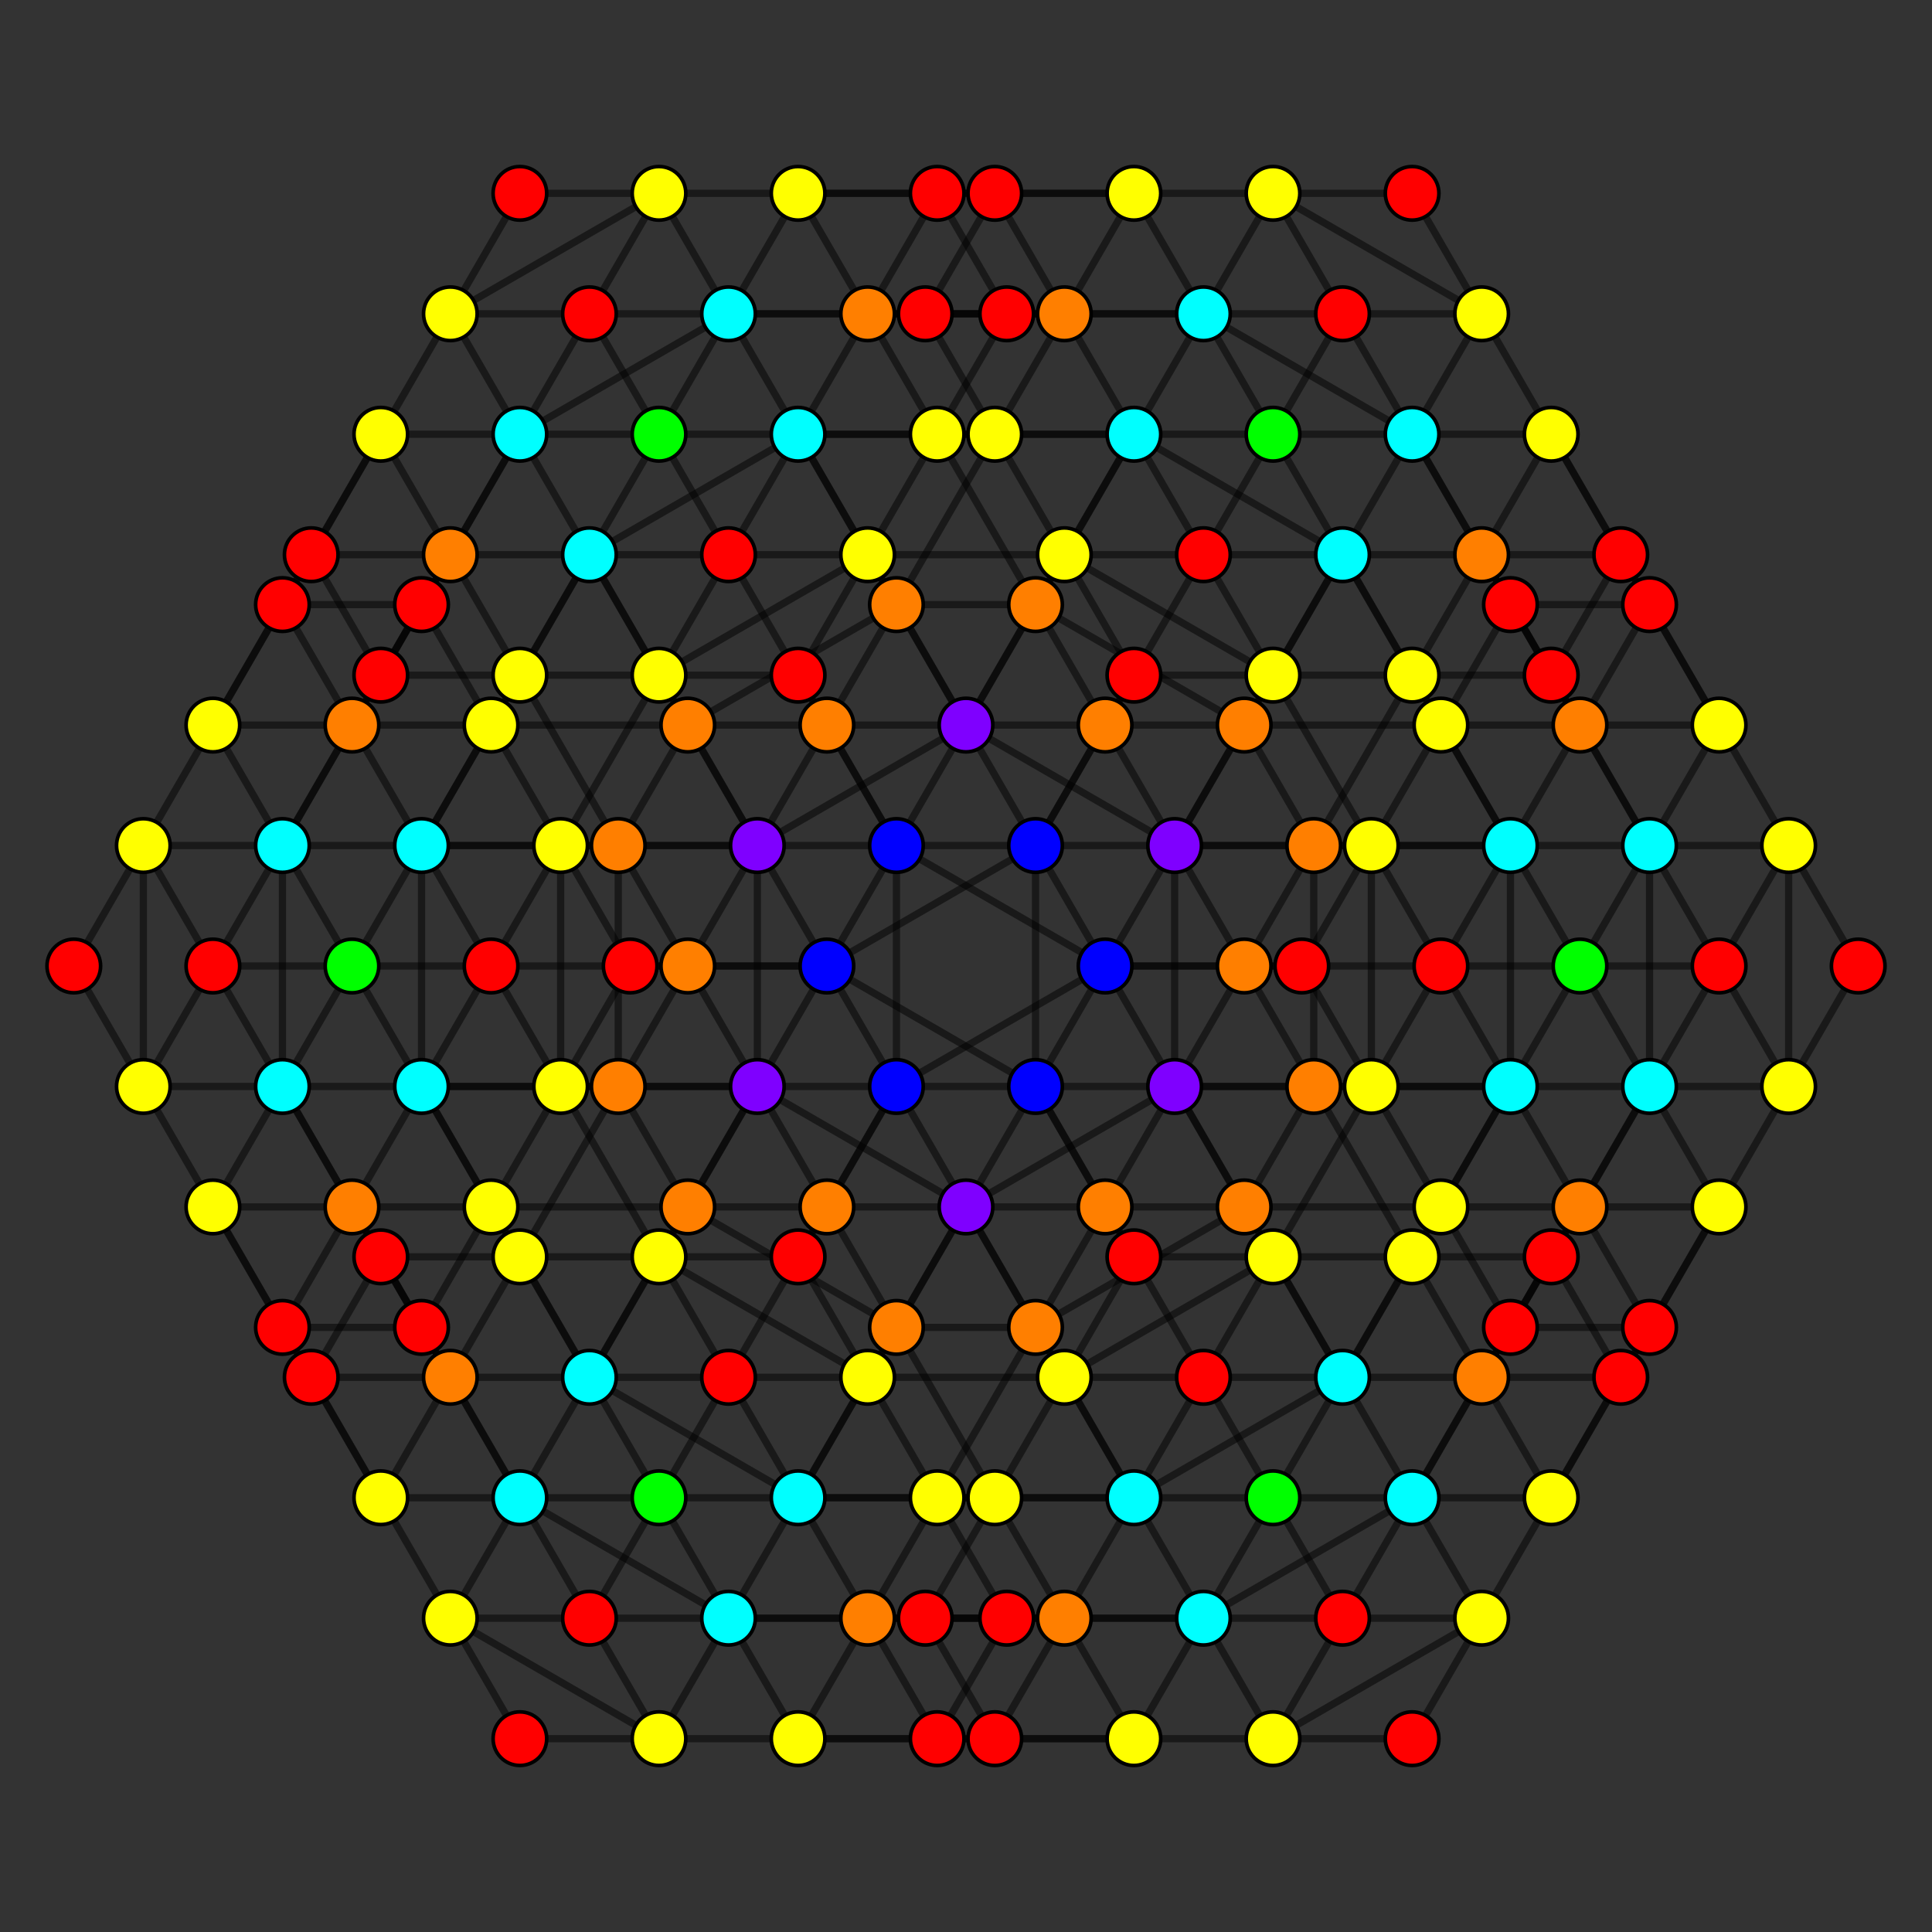 <?xml version="1.0" encoding="UTF-8" standalone="no"?>
<svg
xmlns="http://www.w3.org/2000/svg"
version="1.0"
width="1600" height="1600"
id="6-cube_t0135_B3.svg">
<rect width="100%" height="100%" fill="#333333" stroke="none"/>
<g style="stroke:#000000;stroke-width:6.0;stroke-opacity:0.50;">
<line x1="1481.292" y1="700.238" x2="1481.292" y2="700.238"/>
<line x1="1481.292" y1="700.238" x2="1423.694" y2="600.475"/>
<line x1="1481.292" y1="700.238" x2="1366.096" y2="700.238"/>
<line x1="1481.292" y1="700.238" x2="1538.890" y2="800.000"/>
<line x1="1481.292" y1="700.238" x2="1481.292" y2="899.762"/>
<line x1="1054.249" y1="1439.898" x2="1054.249" y2="1439.898"/>
<line x1="1054.249" y1="1439.898" x2="996.651" y2="1340.135"/>
<line x1="1054.249" y1="1439.898" x2="939.054" y2="1439.898"/>
<line x1="1054.249" y1="1439.898" x2="1227.043" y2="1340.135"/>
<line x1="1054.249" y1="1439.898" x2="1169.445" y2="1439.898"/>
<line x1="857.598" y1="700.238" x2="857.598" y2="700.238"/>
<line x1="857.598" y1="700.238" x2="800.000" y2="600.475"/>
<line x1="857.598" y1="700.238" x2="972.794" y2="700.238"/>
<line x1="857.598" y1="700.238" x2="684.804" y2="800.000"/>
<line x1="857.598" y1="700.238" x2="857.598" y2="899.762"/>
<line x1="430.555" y1="1439.898" x2="430.555" y2="1439.898"/>
<line x1="430.555" y1="1439.898" x2="372.957" y2="1340.135"/>
<line x1="430.555" y1="1439.898" x2="545.751" y2="1439.898"/>
<line x1="1169.445" y1="160.102" x2="1169.445" y2="160.102"/>
<line x1="1169.445" y1="160.102" x2="1227.043" y2="259.865"/>
<line x1="1169.445" y1="160.102" x2="1054.249" y2="160.102"/>
<line x1="742.402" y1="899.762" x2="742.402" y2="899.762"/>
<line x1="742.402" y1="899.762" x2="800.000" y2="999.525"/>
<line x1="742.402" y1="899.762" x2="627.206" y2="899.762"/>
<line x1="742.402" y1="899.762" x2="915.196" y2="800.000"/>
<line x1="742.402" y1="899.762" x2="742.402" y2="700.238"/>
<line x1="545.751" y1="160.102" x2="545.751" y2="160.102"/>
<line x1="545.751" y1="160.102" x2="603.349" y2="259.865"/>
<line x1="545.751" y1="160.102" x2="660.946" y2="160.102"/>
<line x1="545.751" y1="160.102" x2="372.957" y2="259.865"/>
<line x1="545.751" y1="160.102" x2="430.555" y2="160.102"/>
<line x1="118.708" y1="899.762" x2="118.708" y2="899.762"/>
<line x1="118.708" y1="899.762" x2="176.306" y2="999.525"/>
<line x1="118.708" y1="899.762" x2="233.904" y2="899.762"/>
<line x1="118.708" y1="899.762" x2="61.110" y2="800.000"/>
<line x1="118.708" y1="899.762" x2="118.708" y2="700.238"/>
<line x1="1423.694" y1="600.475" x2="1423.694" y2="600.475"/>
<line x1="1423.694" y1="600.475" x2="1366.096" y2="500.713"/>
<line x1="1423.694" y1="600.475" x2="1366.096" y2="700.238"/>
<line x1="1423.694" y1="600.475" x2="1308.499" y2="600.475"/>
<line x1="996.651" y1="1340.135" x2="996.651" y2="1340.135"/>
<line x1="996.651" y1="1340.135" x2="939.054" y2="1240.373"/>
<line x1="996.651" y1="1340.135" x2="939.054" y2="1439.898"/>
<line x1="996.651" y1="1340.135" x2="881.456" y2="1340.135"/>
<line x1="996.651" y1="1340.135" x2="1169.445" y2="1240.373"/>
<line x1="996.651" y1="1340.135" x2="1054.249" y2="1240.373"/>
<line x1="800.000" y1="600.475" x2="800.000" y2="600.475"/>
<line x1="800.000" y1="600.475" x2="742.402" y2="500.713"/>
<line x1="800.000" y1="600.475" x2="972.794" y2="700.238"/>
<line x1="800.000" y1="600.475" x2="915.196" y2="600.475"/>
<line x1="800.000" y1="600.475" x2="627.206" y2="700.238"/>
<line x1="800.000" y1="600.475" x2="742.402" y2="700.238"/>
<line x1="372.957" y1="1340.135" x2="372.957" y2="1340.135"/>
<line x1="372.957" y1="1340.135" x2="315.359" y2="1240.373"/>
<line x1="372.957" y1="1340.135" x2="545.751" y2="1439.898"/>
<line x1="372.957" y1="1340.135" x2="488.153" y2="1340.135"/>
<line x1="372.957" y1="1340.135" x2="430.555" y2="1240.373"/>
<line x1="1227.043" y1="259.865" x2="1227.043" y2="259.865"/>
<line x1="1227.043" y1="259.865" x2="1284.641" y2="359.627"/>
<line x1="1227.043" y1="259.865" x2="1054.249" y2="160.102"/>
<line x1="1227.043" y1="259.865" x2="1111.847" y2="259.865"/>
<line x1="1227.043" y1="259.865" x2="1169.445" y2="359.627"/>
<line x1="800.000" y1="999.525" x2="800.000" y2="999.525"/>
<line x1="800.000" y1="999.525" x2="857.598" y2="1099.287"/>
<line x1="800.000" y1="999.525" x2="627.206" y2="899.762"/>
<line x1="800.000" y1="999.525" x2="684.804" y2="999.525"/>
<line x1="800.000" y1="999.525" x2="972.794" y2="899.762"/>
<line x1="800.000" y1="999.525" x2="857.598" y2="899.762"/>
<line x1="603.349" y1="259.865" x2="603.349" y2="259.865"/>
<line x1="603.349" y1="259.865" x2="660.946" y2="359.627"/>
<line x1="603.349" y1="259.865" x2="660.946" y2="160.102"/>
<line x1="603.349" y1="259.865" x2="718.544" y2="259.865"/>
<line x1="603.349" y1="259.865" x2="430.555" y2="359.627"/>
<line x1="603.349" y1="259.865" x2="545.751" y2="359.627"/>
<line x1="176.306" y1="999.525" x2="176.306" y2="999.525"/>
<line x1="176.306" y1="999.525" x2="233.904" y2="1099.287"/>
<line x1="176.306" y1="999.525" x2="233.904" y2="899.762"/>
<line x1="176.306" y1="999.525" x2="291.501" y2="999.525"/>
<line x1="1366.096" y1="500.713" x2="1284.641" y2="359.627"/>
<line x1="1366.096" y1="500.713" x2="1366.096" y2="500.713"/>
<line x1="1366.096" y1="500.713" x2="1250.901" y2="500.713"/>
<line x1="1366.096" y1="500.713" x2="1308.499" y2="600.475"/>
<line x1="939.054" y1="1240.373" x2="857.598" y2="1099.287"/>
<line x1="939.054" y1="1240.373" x2="939.054" y2="1240.373"/>
<line x1="939.054" y1="1240.373" x2="823.858" y2="1240.373"/>
<line x1="939.054" y1="1240.373" x2="1111.847" y2="1140.610"/>
<line x1="939.054" y1="1240.373" x2="996.651" y2="1140.610"/>
<line x1="742.402" y1="500.713" x2="660.946" y2="359.627"/>
<line x1="742.402" y1="500.713" x2="742.402" y2="500.713"/>
<line x1="742.402" y1="500.713" x2="857.598" y2="500.713"/>
<line x1="742.402" y1="500.713" x2="569.609" y2="600.475"/>
<line x1="742.402" y1="500.713" x2="684.804" y2="600.475"/>
<line x1="315.359" y1="1240.373" x2="233.904" y2="1099.287"/>
<line x1="315.359" y1="1240.373" x2="315.359" y2="1240.373"/>
<line x1="315.359" y1="1240.373" x2="430.555" y2="1240.373"/>
<line x1="315.359" y1="1240.373" x2="257.761" y2="1140.610"/>
<line x1="315.359" y1="1240.373" x2="372.957" y2="1140.610"/>
<line x1="1284.641" y1="359.627" x2="1284.641" y2="359.627"/>
<line x1="1284.641" y1="359.627" x2="1169.445" y2="359.627"/>
<line x1="1284.641" y1="359.627" x2="1342.239" y2="459.390"/>
<line x1="1284.641" y1="359.627" x2="1227.043" y2="459.390"/>
<line x1="857.598" y1="1099.287" x2="857.598" y2="1099.287"/>
<line x1="857.598" y1="1099.287" x2="742.402" y2="1099.287"/>
<line x1="857.598" y1="1099.287" x2="1030.391" y2="999.525"/>
<line x1="857.598" y1="1099.287" x2="915.196" y2="999.525"/>
<line x1="660.946" y1="359.627" x2="660.946" y2="359.627"/>
<line x1="660.946" y1="359.627" x2="776.142" y2="359.627"/>
<line x1="660.946" y1="359.627" x2="488.153" y2="459.390"/>
<line x1="660.946" y1="359.627" x2="603.349" y2="459.390"/>
<line x1="233.904" y1="1099.287" x2="233.904" y2="1099.287"/>
<line x1="233.904" y1="1099.287" x2="349.099" y2="1099.287"/>
<line x1="233.904" y1="1099.287" x2="291.501" y2="999.525"/>
<line x1="1366.096" y1="700.238" x2="1366.096" y2="700.238"/>
<line x1="1366.096" y1="700.238" x2="1308.499" y2="600.475"/>
<line x1="1366.096" y1="700.238" x2="1250.901" y2="700.238"/>
<line x1="1366.096" y1="700.238" x2="1366.096" y2="899.762"/>
<line x1="1366.096" y1="700.238" x2="1308.499" y2="800.000"/>
<line x1="939.054" y1="1439.898" x2="939.054" y2="1439.898"/>
<line x1="939.054" y1="1439.898" x2="881.456" y2="1340.135"/>
<line x1="939.054" y1="1439.898" x2="823.858" y2="1439.898"/>
<line x1="972.794" y1="700.238" x2="972.794" y2="700.238"/>
<line x1="972.794" y1="700.238" x2="915.196" y2="600.475"/>
<line x1="972.794" y1="700.238" x2="1087.989" y2="700.238"/>
<line x1="972.794" y1="700.238" x2="972.794" y2="899.762"/>
<line x1="972.794" y1="700.238" x2="915.196" y2="800.000"/>
<line x1="545.751" y1="1439.898" x2="545.751" y2="1439.898"/>
<line x1="545.751" y1="1439.898" x2="488.153" y2="1340.135"/>
<line x1="545.751" y1="1439.898" x2="660.946" y2="1439.898"/>
<line x1="545.751" y1="1439.898" x2="603.349" y2="1340.135"/>
<line x1="1054.249" y1="160.102" x2="1054.249" y2="160.102"/>
<line x1="1054.249" y1="160.102" x2="1111.847" y2="259.865"/>
<line x1="1054.249" y1="160.102" x2="939.054" y2="160.102"/>
<line x1="1054.249" y1="160.102" x2="996.651" y2="259.865"/>
<line x1="627.206" y1="899.762" x2="627.206" y2="899.762"/>
<line x1="627.206" y1="899.762" x2="684.804" y2="999.525"/>
<line x1="627.206" y1="899.762" x2="512.011" y2="899.762"/>
<line x1="627.206" y1="899.762" x2="627.206" y2="700.238"/>
<line x1="627.206" y1="899.762" x2="684.804" y2="800.000"/>
<line x1="660.946" y1="160.102" x2="660.946" y2="160.102"/>
<line x1="660.946" y1="160.102" x2="718.544" y2="259.865"/>
<line x1="660.946" y1="160.102" x2="776.142" y2="160.102"/>
<line x1="233.904" y1="899.762" x2="233.904" y2="899.762"/>
<line x1="233.904" y1="899.762" x2="291.501" y2="999.525"/>
<line x1="233.904" y1="899.762" x2="349.099" y2="899.762"/>
<line x1="233.904" y1="899.762" x2="233.904" y2="700.238"/>
<line x1="233.904" y1="899.762" x2="291.501" y2="800.000"/>
<line x1="1308.499" y1="600.475" x2="1308.499" y2="600.475"/>
<line x1="1308.499" y1="600.475" x2="1250.901" y2="500.713"/>
<line x1="1308.499" y1="600.475" x2="1193.303" y2="600.475"/>
<line x1="1308.499" y1="600.475" x2="1250.901" y2="700.238"/>
<line x1="881.456" y1="1340.135" x2="881.456" y2="1340.135"/>
<line x1="881.456" y1="1340.135" x2="823.858" y2="1240.373"/>
<line x1="881.456" y1="1340.135" x2="766.260" y2="1340.135"/>
<line x1="881.456" y1="1340.135" x2="939.054" y2="1240.373"/>
<line x1="915.196" y1="600.475" x2="915.196" y2="600.475"/>
<line x1="915.196" y1="600.475" x2="857.598" y2="500.713"/>
<line x1="915.196" y1="600.475" x2="1030.391" y2="600.475"/>
<line x1="915.196" y1="600.475" x2="857.598" y2="700.238"/>
<line x1="488.153" y1="1340.135" x2="488.153" y2="1340.135"/>
<line x1="488.153" y1="1340.135" x2="430.555" y2="1240.373"/>
<line x1="488.153" y1="1340.135" x2="603.349" y2="1340.135"/>
<line x1="488.153" y1="1340.135" x2="545.751" y2="1240.373"/>
<line x1="1111.847" y1="259.865" x2="1111.847" y2="259.865"/>
<line x1="1111.847" y1="259.865" x2="1169.445" y2="359.627"/>
<line x1="1111.847" y1="259.865" x2="996.651" y2="259.865"/>
<line x1="1111.847" y1="259.865" x2="1054.249" y2="359.627"/>
<line x1="684.804" y1="999.525" x2="684.804" y2="999.525"/>
<line x1="684.804" y1="999.525" x2="742.402" y2="1099.287"/>
<line x1="684.804" y1="999.525" x2="569.609" y2="999.525"/>
<line x1="684.804" y1="999.525" x2="742.402" y2="899.762"/>
<line x1="718.544" y1="259.865" x2="718.544" y2="259.865"/>
<line x1="718.544" y1="259.865" x2="776.142" y2="359.627"/>
<line x1="718.544" y1="259.865" x2="833.740" y2="259.865"/>
<line x1="718.544" y1="259.865" x2="660.946" y2="359.627"/>
<line x1="291.501" y1="999.525" x2="291.501" y2="999.525"/>
<line x1="291.501" y1="999.525" x2="349.099" y2="1099.287"/>
<line x1="291.501" y1="999.525" x2="406.697" y2="999.525"/>
<line x1="291.501" y1="999.525" x2="349.099" y2="899.762"/>
<line x1="1250.901" y1="500.713" x2="1169.445" y2="359.627"/>
<line x1="1250.901" y1="500.713" x2="1250.901" y2="500.713"/>
<line x1="1250.901" y1="500.713" x2="1193.303" y2="600.475"/>
<line x1="823.858" y1="1240.373" x2="742.402" y2="1099.287"/>
<line x1="823.858" y1="1240.373" x2="823.858" y2="1240.373"/>
<line x1="823.858" y1="1240.373" x2="766.260" y2="1340.135"/>
<line x1="823.858" y1="1240.373" x2="881.456" y2="1140.610"/>
<line x1="857.598" y1="500.713" x2="776.142" y2="359.627"/>
<line x1="857.598" y1="500.713" x2="857.598" y2="500.713"/>
<line x1="857.598" y1="500.713" x2="1030.391" y2="600.475"/>
<line x1="857.598" y1="500.713" x2="800.000" y2="600.475"/>
<line x1="430.555" y1="1240.373" x2="349.099" y2="1099.287"/>
<line x1="430.555" y1="1240.373" x2="430.555" y2="1240.373"/>
<line x1="430.555" y1="1240.373" x2="603.349" y2="1340.135"/>
<line x1="430.555" y1="1240.373" x2="488.153" y2="1140.610"/>
<line x1="1169.445" y1="359.627" x2="1169.445" y2="359.627"/>
<line x1="1169.445" y1="359.627" x2="996.651" y2="259.865"/>
<line x1="1169.445" y1="359.627" x2="1111.847" y2="459.390"/>
<line x1="742.402" y1="1099.287" x2="742.402" y2="1099.287"/>
<line x1="742.402" y1="1099.287" x2="569.609" y2="999.525"/>
<line x1="742.402" y1="1099.287" x2="800.000" y2="999.525"/>
<line x1="776.142" y1="359.627" x2="776.142" y2="359.627"/>
<line x1="776.142" y1="359.627" x2="833.740" y2="259.865"/>
<line x1="776.142" y1="359.627" x2="718.544" y2="459.390"/>
<line x1="349.099" y1="1099.287" x2="349.099" y2="1099.287"/>
<line x1="349.099" y1="1099.287" x2="406.697" y2="999.525"/>
<line x1="1250.901" y1="700.238" x2="1087.989" y2="700.238"/>
<line x1="1250.901" y1="700.238" x2="1250.901" y2="700.238"/>
<line x1="1250.901" y1="700.238" x2="1193.303" y2="600.475"/>
<line x1="1250.901" y1="700.238" x2="1250.901" y2="899.762"/>
<line x1="1250.901" y1="700.238" x2="1193.303" y2="800.000"/>
<line x1="823.858" y1="1439.898" x2="660.946" y2="1439.898"/>
<line x1="823.858" y1="1439.898" x2="823.858" y2="1439.898"/>
<line x1="823.858" y1="1439.898" x2="766.260" y2="1340.135"/>
<line x1="823.858" y1="1439.898" x2="881.456" y2="1340.135"/>
<line x1="1087.989" y1="700.238" x2="1087.989" y2="700.238"/>
<line x1="1087.989" y1="700.238" x2="1030.391" y2="600.475"/>
<line x1="1087.989" y1="700.238" x2="1087.989" y2="899.762"/>
<line x1="1087.989" y1="700.238" x2="1030.391" y2="800.000"/>
<line x1="660.946" y1="1439.898" x2="660.946" y2="1439.898"/>
<line x1="660.946" y1="1439.898" x2="603.349" y2="1340.135"/>
<line x1="660.946" y1="1439.898" x2="776.142" y2="1439.898"/>
<line x1="660.946" y1="1439.898" x2="718.544" y2="1340.135"/>
<line x1="939.054" y1="160.102" x2="776.142" y2="160.102"/>
<line x1="939.054" y1="160.102" x2="939.054" y2="160.102"/>
<line x1="939.054" y1="160.102" x2="996.651" y2="259.865"/>
<line x1="939.054" y1="160.102" x2="823.858" y2="160.102"/>
<line x1="939.054" y1="160.102" x2="881.456" y2="259.865"/>
<line x1="512.011" y1="899.762" x2="349.099" y2="899.762"/>
<line x1="512.011" y1="899.762" x2="512.011" y2="899.762"/>
<line x1="512.011" y1="899.762" x2="569.609" y2="999.525"/>
<line x1="512.011" y1="899.762" x2="512.011" y2="700.238"/>
<line x1="512.011" y1="899.762" x2="569.609" y2="800.000"/>
<line x1="776.142" y1="160.102" x2="776.142" y2="160.102"/>
<line x1="776.142" y1="160.102" x2="833.740" y2="259.865"/>
<line x1="776.142" y1="160.102" x2="718.544" y2="259.865"/>
<line x1="349.099" y1="899.762" x2="349.099" y2="899.762"/>
<line x1="349.099" y1="899.762" x2="406.697" y2="999.525"/>
<line x1="349.099" y1="899.762" x2="349.099" y2="700.238"/>
<line x1="349.099" y1="899.762" x2="406.697" y2="800.000"/>
<line x1="1193.303" y1="600.475" x2="1030.391" y2="600.475"/>
<line x1="1193.303" y1="600.475" x2="1193.303" y2="600.475"/>
<line x1="1193.303" y1="600.475" x2="1135.705" y2="700.238"/>
<line x1="766.260" y1="1340.135" x2="603.349" y2="1340.135"/>
<line x1="766.260" y1="1340.135" x2="766.260" y2="1340.135"/>
<line x1="1030.391" y1="600.475" x2="1030.391" y2="600.475"/>
<line x1="1030.391" y1="600.475" x2="972.794" y2="700.238"/>
<line x1="603.349" y1="1340.135" x2="603.349" y2="1340.135"/>
<line x1="603.349" y1="1340.135" x2="660.946" y2="1240.373"/>
<line x1="996.651" y1="259.865" x2="833.740" y2="259.865"/>
<line x1="996.651" y1="259.865" x2="996.651" y2="259.865"/>
<line x1="996.651" y1="259.865" x2="939.054" y2="359.627"/>
<line x1="569.609" y1="999.525" x2="406.697" y2="999.525"/>
<line x1="569.609" y1="999.525" x2="569.609" y2="999.525"/>
<line x1="569.609" y1="999.525" x2="627.206" y2="899.762"/>
<line x1="833.740" y1="259.865" x2="833.740" y2="259.865"/>
<line x1="406.697" y1="999.525" x2="406.697" y2="999.525"/>
<line x1="406.697" y1="999.525" x2="464.295" y2="899.762"/>
<line x1="1538.890" y1="800.000" x2="1538.890" y2="800.000"/>
<line x1="1538.890" y1="800.000" x2="1481.292" y2="899.762"/>
<line x1="1227.043" y1="1340.135" x2="1227.043" y2="1340.135"/>
<line x1="1227.043" y1="1340.135" x2="1169.445" y2="1240.373"/>
<line x1="1227.043" y1="1340.135" x2="1169.445" y2="1439.898"/>
<line x1="1227.043" y1="1340.135" x2="1284.641" y2="1240.373"/>
<line x1="684.804" y1="800.000" x2="684.804" y2="800.000"/>
<line x1="684.804" y1="800.000" x2="627.206" y2="700.238"/>
<line x1="684.804" y1="800.000" x2="857.598" y2="899.762"/>
<line x1="915.196" y1="800.000" x2="915.196" y2="800.000"/>
<line x1="915.196" y1="800.000" x2="972.794" y2="899.762"/>
<line x1="915.196" y1="800.000" x2="742.402" y2="700.238"/>
<line x1="372.957" y1="259.865" x2="372.957" y2="259.865"/>
<line x1="372.957" y1="259.865" x2="430.555" y2="359.627"/>
<line x1="372.957" y1="259.865" x2="430.555" y2="160.102"/>
<line x1="372.957" y1="259.865" x2="315.359" y2="359.627"/>
<line x1="61.110" y1="800.000" x2="61.110" y2="800.000"/>
<line x1="61.110" y1="800.000" x2="118.708" y2="700.238"/>
<line x1="1481.292" y1="700.238" x2="1423.694" y2="800.000"/>
<line x1="1169.445" y1="1240.373" x2="1169.445" y2="1240.373"/>
<line x1="1169.445" y1="1240.373" x2="1111.847" y2="1140.610"/>
<line x1="1169.445" y1="1240.373" x2="1054.249" y2="1240.373"/>
<line x1="1169.445" y1="1240.373" x2="1284.641" y2="1240.373"/>
<line x1="1169.445" y1="1240.373" x2="1227.043" y2="1140.610"/>
<line x1="627.206" y1="700.238" x2="627.206" y2="700.238"/>
<line x1="627.206" y1="700.238" x2="569.609" y2="600.475"/>
<line x1="627.206" y1="700.238" x2="742.402" y2="700.238"/>
<line x1="627.206" y1="700.238" x2="569.609" y2="800.000"/>
<line x1="972.794" y1="899.762" x2="972.794" y2="899.762"/>
<line x1="972.794" y1="899.762" x2="1030.391" y2="999.525"/>
<line x1="972.794" y1="899.762" x2="857.598" y2="899.762"/>
<line x1="972.794" y1="899.762" x2="1030.391" y2="800.000"/>
<line x1="430.555" y1="359.627" x2="430.555" y2="359.627"/>
<line x1="430.555" y1="359.627" x2="488.153" y2="459.390"/>
<line x1="430.555" y1="359.627" x2="545.751" y2="359.627"/>
<line x1="430.555" y1="359.627" x2="315.359" y2="359.627"/>
<line x1="430.555" y1="359.627" x2="372.957" y2="459.390"/>
<line x1="118.708" y1="899.762" x2="176.306" y2="800.000"/>
<line x1="1423.694" y1="600.475" x2="1342.239" y2="459.390"/>
<line x1="1111.847" y1="1140.610" x2="1030.391" y2="999.525"/>
<line x1="1111.847" y1="1140.610" x2="1111.847" y2="1140.610"/>
<line x1="1111.847" y1="1140.610" x2="996.651" y2="1140.610"/>
<line x1="1111.847" y1="1140.610" x2="1169.445" y2="1040.848"/>
<line x1="569.609" y1="600.475" x2="488.153" y2="459.390"/>
<line x1="569.609" y1="600.475" x2="569.609" y2="600.475"/>
<line x1="569.609" y1="600.475" x2="684.804" y2="600.475"/>
<line x1="569.609" y1="600.475" x2="512.011" y2="700.238"/>
<line x1="257.761" y1="1140.610" x2="176.306" y2="999.525"/>
<line x1="257.761" y1="1140.610" x2="257.761" y2="1140.610"/>
<line x1="257.761" y1="1140.610" x2="372.957" y2="1140.610"/>
<line x1="257.761" y1="1140.610" x2="315.359" y2="1040.848"/>
<line x1="1342.239" y1="459.390" x2="1342.239" y2="459.390"/>
<line x1="1342.239" y1="459.390" x2="1227.043" y2="459.390"/>
<line x1="1342.239" y1="459.390" x2="1284.641" y2="559.152"/>
<line x1="1030.391" y1="999.525" x2="1030.391" y2="999.525"/>
<line x1="1030.391" y1="999.525" x2="915.196" y2="999.525"/>
<line x1="1030.391" y1="999.525" x2="1087.989" y2="899.762"/>
<line x1="488.153" y1="459.390" x2="488.153" y2="459.390"/>
<line x1="488.153" y1="459.390" x2="603.349" y2="459.390"/>
<line x1="488.153" y1="459.390" x2="430.555" y2="559.152"/>
<line x1="1481.292" y1="899.762" x2="1481.292" y2="899.762"/>
<line x1="1481.292" y1="899.762" x2="1366.096" y2="899.762"/>
<line x1="1481.292" y1="899.762" x2="1423.694" y2="999.525"/>
<line x1="1169.445" y1="1439.898" x2="1169.445" y2="1439.898"/>
<line x1="857.598" y1="899.762" x2="857.598" y2="899.762"/>
<line x1="742.402" y1="700.238" x2="742.402" y2="700.238"/>
<line x1="430.555" y1="160.102" x2="430.555" y2="160.102"/>
<line x1="118.708" y1="700.238" x2="118.708" y2="700.238"/>
<line x1="118.708" y1="700.238" x2="233.904" y2="700.238"/>
<line x1="118.708" y1="700.238" x2="176.306" y2="600.475"/>
<line x1="1054.249" y1="1240.373" x2="1054.249" y2="1240.373"/>
<line x1="1054.249" y1="1240.373" x2="996.651" y2="1140.610"/>
<line x1="1054.249" y1="1240.373" x2="939.054" y2="1240.373"/>
<line x1="1054.249" y1="1240.373" x2="1111.847" y2="1140.610"/>
<line x1="742.402" y1="700.238" x2="684.804" y2="600.475"/>
<line x1="742.402" y1="700.238" x2="857.598" y2="700.238"/>
<line x1="742.402" y1="700.238" x2="684.804" y2="800.000"/>
<line x1="430.555" y1="1240.373" x2="372.957" y2="1140.610"/>
<line x1="430.555" y1="1240.373" x2="545.751" y2="1240.373"/>
<line x1="1169.445" y1="359.627" x2="1227.043" y2="459.390"/>
<line x1="1169.445" y1="359.627" x2="1054.249" y2="359.627"/>
<line x1="857.598" y1="899.762" x2="915.196" y2="999.525"/>
<line x1="857.598" y1="899.762" x2="742.402" y2="899.762"/>
<line x1="857.598" y1="899.762" x2="915.196" y2="800.000"/>
<line x1="545.751" y1="359.627" x2="545.751" y2="359.627"/>
<line x1="545.751" y1="359.627" x2="603.349" y2="459.390"/>
<line x1="545.751" y1="359.627" x2="660.946" y2="359.627"/>
<line x1="545.751" y1="359.627" x2="488.153" y2="459.390"/>
<line x1="1308.499" y1="600.475" x2="1227.043" y2="459.390"/>
<line x1="996.651" y1="1140.610" x2="915.196" y2="999.525"/>
<line x1="996.651" y1="1140.610" x2="881.456" y2="1140.610"/>
<line x1="996.651" y1="1140.610" x2="1054.249" y2="1040.848"/>
<line x1="684.804" y1="600.475" x2="603.349" y2="459.390"/>
<line x1="684.804" y1="600.475" x2="800.000" y2="600.475"/>
<line x1="684.804" y1="600.475" x2="627.206" y2="700.238"/>
<line x1="372.957" y1="1140.610" x2="291.501" y2="999.525"/>
<line x1="372.957" y1="1140.610" x2="488.153" y2="1140.610"/>
<line x1="372.957" y1="1140.610" x2="430.555" y2="1040.848"/>
<line x1="1227.043" y1="459.390" x2="1111.847" y2="459.390"/>
<line x1="1227.043" y1="459.390" x2="1169.445" y2="559.152"/>
<line x1="915.196" y1="999.525" x2="800.000" y2="999.525"/>
<line x1="915.196" y1="999.525" x2="972.794" y2="899.762"/>
<line x1="603.349" y1="459.390" x2="718.544" y2="459.390"/>
<line x1="603.349" y1="459.390" x2="545.751" y2="559.152"/>
<line x1="1366.096" y1="899.762" x2="1366.096" y2="899.762"/>
<line x1="1366.096" y1="899.762" x2="1308.499" y2="800.000"/>
<line x1="1366.096" y1="899.762" x2="1250.901" y2="899.762"/>
<line x1="1366.096" y1="899.762" x2="1423.694" y2="999.525"/>
<line x1="1366.096" y1="899.762" x2="1308.499" y2="999.525"/>
<line x1="1054.249" y1="1439.898" x2="1111.847" y2="1340.135"/>
<line x1="972.794" y1="899.762" x2="1087.989" y2="899.762"/>
<line x1="627.206" y1="700.238" x2="512.011" y2="700.238"/>
<line x1="545.751" y1="160.102" x2="488.153" y2="259.865"/>
<line x1="233.904" y1="700.238" x2="233.904" y2="700.238"/>
<line x1="233.904" y1="700.238" x2="291.501" y2="800.000"/>
<line x1="233.904" y1="700.238" x2="349.099" y2="700.238"/>
<line x1="233.904" y1="700.238" x2="176.306" y2="600.475"/>
<line x1="233.904" y1="700.238" x2="291.501" y2="600.475"/>
<line x1="1308.499" y1="800.000" x2="1308.499" y2="800.000"/>
<line x1="1308.499" y1="800.000" x2="1250.901" y2="700.238"/>
<line x1="1308.499" y1="800.000" x2="1193.303" y2="800.000"/>
<line x1="1308.499" y1="800.000" x2="1250.901" y2="899.762"/>
<line x1="915.196" y1="800.000" x2="857.598" y2="700.238"/>
<line x1="915.196" y1="800.000" x2="1030.391" y2="800.000"/>
<line x1="603.349" y1="1340.135" x2="545.751" y2="1240.373"/>
<line x1="603.349" y1="1340.135" x2="718.544" y2="1340.135"/>
<line x1="996.651" y1="259.865" x2="1054.249" y2="359.627"/>
<line x1="996.651" y1="259.865" x2="881.456" y2="259.865"/>
<line x1="684.804" y1="800.000" x2="742.402" y2="899.762"/>
<line x1="684.804" y1="800.000" x2="569.609" y2="800.000"/>
<line x1="291.501" y1="800.000" x2="291.501" y2="800.000"/>
<line x1="291.501" y1="800.000" x2="349.099" y2="899.762"/>
<line x1="291.501" y1="800.000" x2="406.697" y2="800.000"/>
<line x1="291.501" y1="800.000" x2="349.099" y2="700.238"/>
<line x1="1250.901" y1="700.238" x2="1135.705" y2="700.238"/>
<line x1="939.054" y1="1240.373" x2="881.456" y2="1140.610"/>
<line x1="545.751" y1="1240.373" x2="545.751" y2="1240.373"/>
<line x1="545.751" y1="1240.373" x2="488.153" y2="1140.610"/>
<line x1="545.751" y1="1240.373" x2="660.946" y2="1240.373"/>
<line x1="1054.249" y1="359.627" x2="1054.249" y2="359.627"/>
<line x1="1054.249" y1="359.627" x2="1111.847" y2="459.390"/>
<line x1="1054.249" y1="359.627" x2="939.054" y2="359.627"/>
<line x1="660.946" y1="359.627" x2="718.544" y2="459.390"/>
<line x1="349.099" y1="899.762" x2="464.295" y2="899.762"/>
<line x1="1193.303" y1="600.475" x2="1111.847" y2="459.390"/>
<line x1="881.456" y1="1140.610" x2="800.000" y2="999.525"/>
<line x1="881.456" y1="1140.610" x2="881.456" y2="1140.610"/>
<line x1="881.456" y1="1140.610" x2="1054.249" y2="1040.848"/>
<line x1="881.456" y1="1140.610" x2="939.054" y2="1040.848"/>
<line x1="800.000" y1="600.475" x2="718.544" y2="459.390"/>
<line x1="488.153" y1="1140.610" x2="406.697" y2="999.525"/>
<line x1="488.153" y1="1140.610" x2="488.153" y2="1140.610"/>
<line x1="488.153" y1="1140.610" x2="660.946" y2="1240.373"/>
<line x1="488.153" y1="1140.610" x2="430.555" y2="1040.848"/>
<line x1="488.153" y1="1140.610" x2="545.751" y2="1040.848"/>
<line x1="1111.847" y1="459.390" x2="1111.847" y2="459.390"/>
<line x1="1111.847" y1="459.390" x2="939.054" y2="359.627"/>
<line x1="1111.847" y1="459.390" x2="1169.445" y2="559.152"/>
<line x1="1111.847" y1="459.390" x2="1054.249" y2="559.152"/>
<line x1="718.544" y1="459.390" x2="718.544" y2="459.390"/>
<line x1="718.544" y1="459.390" x2="545.751" y2="559.152"/>
<line x1="718.544" y1="459.390" x2="660.946" y2="559.152"/>
<line x1="1250.901" y1="899.762" x2="1087.989" y2="899.762"/>
<line x1="1250.901" y1="899.762" x2="1250.901" y2="899.762"/>
<line x1="1250.901" y1="899.762" x2="1193.303" y2="800.000"/>
<line x1="1250.901" y1="899.762" x2="1193.303" y2="999.525"/>
<line x1="939.054" y1="1439.898" x2="776.142" y2="1439.898"/>
<line x1="1087.989" y1="899.762" x2="1087.989" y2="899.762"/>
<line x1="1087.989" y1="899.762" x2="1030.391" y2="800.000"/>
<line x1="776.142" y1="1439.898" x2="776.142" y2="1439.898"/>
<line x1="776.142" y1="1439.898" x2="718.544" y2="1340.135"/>
<line x1="776.142" y1="1439.898" x2="833.740" y2="1340.135"/>
<line x1="823.858" y1="160.102" x2="660.946" y2="160.102"/>
<line x1="823.858" y1="160.102" x2="823.858" y2="160.102"/>
<line x1="823.858" y1="160.102" x2="881.456" y2="259.865"/>
<line x1="823.858" y1="160.102" x2="766.260" y2="259.865"/>
<line x1="512.011" y1="700.238" x2="349.099" y2="700.238"/>
<line x1="512.011" y1="700.238" x2="512.011" y2="700.238"/>
<line x1="512.011" y1="700.238" x2="569.609" y2="800.000"/>
<line x1="349.099" y1="700.238" x2="349.099" y2="700.238"/>
<line x1="349.099" y1="700.238" x2="406.697" y2="800.000"/>
<line x1="349.099" y1="700.238" x2="406.697" y2="600.475"/>
<line x1="1193.303" y1="800.000" x2="1030.391" y2="800.000"/>
<line x1="1193.303" y1="800.000" x2="1135.705" y2="700.238"/>
<line x1="1193.303" y1="800.000" x2="1135.705" y2="899.762"/>
<line x1="881.456" y1="1340.135" x2="718.544" y2="1340.135"/>
<line x1="1030.391" y1="800.000" x2="972.794" y2="700.238"/>
<line x1="718.544" y1="1340.135" x2="660.946" y2="1240.373"/>
<line x1="718.544" y1="1340.135" x2="776.142" y2="1240.373"/>
<line x1="881.456" y1="259.865" x2="718.544" y2="259.865"/>
<line x1="881.456" y1="259.865" x2="939.054" y2="359.627"/>
<line x1="881.456" y1="259.865" x2="823.858" y2="359.627"/>
<line x1="569.609" y1="800.000" x2="406.697" y2="800.000"/>
<line x1="569.609" y1="800.000" x2="627.206" y2="899.762"/>
<line x1="406.697" y1="800.000" x2="464.295" y2="899.762"/>
<line x1="406.697" y1="800.000" x2="464.295" y2="700.238"/>
<line x1="1135.705" y1="700.238" x2="972.794" y2="700.238"/>
<line x1="1135.705" y1="700.238" x2="1135.705" y2="700.238"/>
<line x1="1135.705" y1="700.238" x2="1135.705" y2="899.762"/>
<line x1="1135.705" y1="700.238" x2="1078.107" y2="800.000"/>
<line x1="823.858" y1="1240.373" x2="660.946" y2="1240.373"/>
<line x1="660.946" y1="1240.373" x2="660.946" y2="1240.373"/>
<line x1="660.946" y1="1240.373" x2="776.142" y2="1240.373"/>
<line x1="660.946" y1="1240.373" x2="718.544" y2="1140.610"/>
<line x1="939.054" y1="359.627" x2="776.142" y2="359.627"/>
<line x1="939.054" y1="359.627" x2="939.054" y2="359.627"/>
<line x1="939.054" y1="359.627" x2="823.858" y2="359.627"/>
<line x1="939.054" y1="359.627" x2="881.456" y2="459.390"/>
<line x1="627.206" y1="899.762" x2="464.295" y2="899.762"/>
<line x1="464.295" y1="899.762" x2="464.295" y2="899.762"/>
<line x1="464.295" y1="899.762" x2="464.295" y2="700.238"/>
<line x1="464.295" y1="899.762" x2="521.893" y2="800.000"/>
<line x1="1481.292" y1="899.762" x2="1423.694" y2="800.000"/>
<line x1="1284.641" y1="1240.373" x2="1284.641" y2="1240.373"/>
<line x1="1284.641" y1="1240.373" x2="1227.043" y2="1140.610"/>
<line x1="1284.641" y1="1240.373" x2="1342.239" y2="1140.610"/>
<line x1="315.359" y1="359.627" x2="315.359" y2="359.627"/>
<line x1="315.359" y1="359.627" x2="372.957" y2="459.390"/>
<line x1="315.359" y1="359.627" x2="257.761" y2="459.390"/>
<line x1="118.708" y1="700.238" x2="176.306" y2="800.000"/>
<line x1="1423.694" y1="800.000" x2="1423.694" y2="800.000"/>
<line x1="1423.694" y1="800.000" x2="1366.096" y2="700.238"/>
<line x1="1423.694" y1="800.000" x2="1308.499" y2="800.000"/>
<line x1="1423.694" y1="800.000" x2="1366.096" y2="899.762"/>
<line x1="1227.043" y1="1140.610" x2="1227.043" y2="1140.610"/>
<line x1="1227.043" y1="1140.610" x2="1169.445" y2="1040.848"/>
<line x1="1227.043" y1="1140.610" x2="1111.847" y2="1140.610"/>
<line x1="1227.043" y1="1140.610" x2="1284.641" y2="1040.848"/>
<line x1="569.609" y1="800.000" x2="569.609" y2="800.000"/>
<line x1="372.957" y1="1140.610" x2="372.957" y2="1140.610"/>
<line x1="372.957" y1="1140.610" x2="315.359" y2="1040.848"/>
<line x1="1227.043" y1="459.390" x2="1227.043" y2="459.390"/>
<line x1="1227.043" y1="459.390" x2="1284.641" y2="559.152"/>
<line x1="1030.391" y1="800.000" x2="1030.391" y2="800.000"/>
<line x1="372.957" y1="459.390" x2="372.957" y2="459.390"/>
<line x1="372.957" y1="459.390" x2="430.555" y2="559.152"/>
<line x1="372.957" y1="459.390" x2="488.153" y2="459.390"/>
<line x1="372.957" y1="459.390" x2="315.359" y2="559.152"/>
<line x1="176.306" y1="800.000" x2="176.306" y2="800.000"/>
<line x1="176.306" y1="800.000" x2="233.904" y2="899.762"/>
<line x1="176.306" y1="800.000" x2="291.501" y2="800.000"/>
<line x1="176.306" y1="800.000" x2="233.904" y2="700.238"/>
<line x1="1366.096" y1="700.238" x2="1284.641" y2="559.152"/>
<line x1="1169.445" y1="1040.848" x2="1087.989" y2="899.762"/>
<line x1="1169.445" y1="1040.848" x2="1169.445" y2="1040.848"/>
<line x1="1169.445" y1="1040.848" x2="1054.249" y2="1040.848"/>
<line x1="1169.445" y1="1040.848" x2="1284.641" y2="1040.848"/>
<line x1="512.011" y1="700.238" x2="430.555" y2="559.152"/>
<line x1="315.359" y1="1040.848" x2="233.904" y2="899.762"/>
<line x1="315.359" y1="1040.848" x2="315.359" y2="1040.848"/>
<line x1="315.359" y1="1040.848" x2="430.555" y2="1040.848"/>
<line x1="1284.641" y1="559.152" x2="1284.641" y2="559.152"/>
<line x1="1284.641" y1="559.152" x2="1169.445" y2="559.152"/>
<line x1="430.555" y1="559.152" x2="430.555" y2="559.152"/>
<line x1="430.555" y1="559.152" x2="545.751" y2="559.152"/>
<line x1="430.555" y1="559.152" x2="315.359" y2="559.152"/>
<line x1="1423.694" y1="999.525" x2="1423.694" y2="999.525"/>
<line x1="1423.694" y1="999.525" x2="1308.499" y2="999.525"/>
<line x1="1423.694" y1="999.525" x2="1366.096" y2="1099.287"/>
<line x1="1227.043" y1="1340.135" x2="1111.847" y2="1340.135"/>
<line x1="372.957" y1="259.865" x2="488.153" y2="259.865"/>
<line x1="176.306" y1="600.475" x2="176.306" y2="600.475"/>
<line x1="176.306" y1="600.475" x2="291.501" y2="600.475"/>
<line x1="176.306" y1="600.475" x2="233.904" y2="500.713"/>
<line x1="545.751" y1="1240.373" x2="603.349" y2="1140.610"/>
<line x1="1054.249" y1="359.627" x2="996.651" y2="459.390"/>
<line x1="1111.847" y1="1140.610" x2="1054.249" y2="1040.848"/>
<line x1="488.153" y1="459.390" x2="545.751" y2="559.152"/>
<line x1="1250.901" y1="700.238" x2="1169.445" y2="559.152"/>
<line x1="1054.249" y1="1040.848" x2="972.794" y2="899.762"/>
<line x1="1054.249" y1="1040.848" x2="1054.249" y2="1040.848"/>
<line x1="1054.249" y1="1040.848" x2="939.054" y2="1040.848"/>
<line x1="627.206" y1="700.238" x2="545.751" y2="559.152"/>
<line x1="430.555" y1="1040.848" x2="349.099" y2="899.762"/>
<line x1="430.555" y1="1040.848" x2="430.555" y2="1040.848"/>
<line x1="430.555" y1="1040.848" x2="545.751" y2="1040.848"/>
<line x1="1169.445" y1="559.152" x2="1169.445" y2="559.152"/>
<line x1="1169.445" y1="559.152" x2="1054.249" y2="559.152"/>
<line x1="545.751" y1="559.152" x2="545.751" y2="559.152"/>
<line x1="545.751" y1="559.152" x2="660.946" y2="559.152"/>
<line x1="1308.499" y1="999.525" x2="1308.499" y2="999.525"/>
<line x1="1308.499" y1="999.525" x2="1250.901" y2="899.762"/>
<line x1="1308.499" y1="999.525" x2="1193.303" y2="999.525"/>
<line x1="1308.499" y1="999.525" x2="1250.901" y2="1099.287"/>
<line x1="1111.847" y1="1340.135" x2="1111.847" y2="1340.135"/>
<line x1="1111.847" y1="1340.135" x2="1054.249" y2="1240.373"/>
<line x1="1111.847" y1="1340.135" x2="996.651" y2="1340.135"/>
<line x1="1111.847" y1="1340.135" x2="1169.445" y2="1240.373"/>
<line x1="915.196" y1="999.525" x2="915.196" y2="999.525"/>
<line x1="718.544" y1="1340.135" x2="718.544" y2="1340.135"/>
<line x1="718.544" y1="1340.135" x2="833.740" y2="1340.135"/>
<line x1="881.456" y1="259.865" x2="881.456" y2="259.865"/>
<line x1="881.456" y1="259.865" x2="766.260" y2="259.865"/>
<line x1="684.804" y1="600.475" x2="684.804" y2="600.475"/>
<line x1="488.153" y1="259.865" x2="488.153" y2="259.865"/>
<line x1="488.153" y1="259.865" x2="545.751" y2="359.627"/>
<line x1="488.153" y1="259.865" x2="603.349" y2="259.865"/>
<line x1="488.153" y1="259.865" x2="430.555" y2="359.627"/>
<line x1="291.501" y1="600.475" x2="291.501" y2="600.475"/>
<line x1="291.501" y1="600.475" x2="349.099" y2="700.238"/>
<line x1="291.501" y1="600.475" x2="406.697" y2="600.475"/>
<line x1="291.501" y1="600.475" x2="349.099" y2="500.713"/>
<line x1="1250.901" y1="899.762" x2="1135.705" y2="899.762"/>
<line x1="349.099" y1="700.238" x2="464.295" y2="700.238"/>
<line x1="1135.705" y1="700.238" x2="1054.249" y2="559.152"/>
<line x1="939.054" y1="1040.848" x2="857.598" y2="899.762"/>
<line x1="939.054" y1="1040.848" x2="939.054" y2="1040.848"/>
<line x1="742.402" y1="700.238" x2="660.946" y2="559.152"/>
<line x1="545.751" y1="1040.848" x2="464.295" y2="899.762"/>
<line x1="545.751" y1="1040.848" x2="545.751" y2="1040.848"/>
<line x1="545.751" y1="1040.848" x2="718.544" y2="1140.610"/>
<line x1="545.751" y1="1040.848" x2="660.946" y2="1040.848"/>
<line x1="1054.249" y1="559.152" x2="1054.249" y2="559.152"/>
<line x1="1054.249" y1="559.152" x2="881.456" y2="459.390"/>
<line x1="1054.249" y1="559.152" x2="939.054" y2="559.152"/>
<line x1="660.946" y1="559.152" x2="660.946" y2="559.152"/>
<line x1="1193.303" y1="999.525" x2="1030.391" y2="999.525"/>
<line x1="1193.303" y1="999.525" x2="1193.303" y2="999.525"/>
<line x1="1193.303" y1="999.525" x2="1135.705" y2="899.762"/>
<line x1="1193.303" y1="999.525" x2="1250.901" y2="1099.287"/>
<line x1="996.651" y1="1340.135" x2="833.740" y2="1340.135"/>
<line x1="833.740" y1="1340.135" x2="833.740" y2="1340.135"/>
<line x1="833.740" y1="1340.135" x2="776.142" y2="1240.373"/>
<line x1="766.260" y1="259.865" x2="603.349" y2="259.865"/>
<line x1="766.260" y1="259.865" x2="766.260" y2="259.865"/>
<line x1="766.260" y1="259.865" x2="823.858" y2="359.627"/>
<line x1="569.609" y1="600.475" x2="406.697" y2="600.475"/>
<line x1="406.697" y1="600.475" x2="406.697" y2="600.475"/>
<line x1="406.697" y1="600.475" x2="464.295" y2="700.238"/>
<line x1="406.697" y1="600.475" x2="349.099" y2="500.713"/>
<line x1="1135.705" y1="899.762" x2="972.794" y2="899.762"/>
<line x1="1135.705" y1="899.762" x2="1135.705" y2="899.762"/>
<line x1="1135.705" y1="899.762" x2="1078.107" y2="800.000"/>
<line x1="939.054" y1="1240.373" x2="776.142" y2="1240.373"/>
<line x1="776.142" y1="1240.373" x2="776.142" y2="1240.373"/>
<line x1="776.142" y1="1240.373" x2="718.544" y2="1140.610"/>
<line x1="823.858" y1="359.627" x2="660.946" y2="359.627"/>
<line x1="823.858" y1="359.627" x2="823.858" y2="359.627"/>
<line x1="823.858" y1="359.627" x2="881.456" y2="459.390"/>
<line x1="627.206" y1="700.238" x2="464.295" y2="700.238"/>
<line x1="464.295" y1="700.238" x2="464.295" y2="700.238"/>
<line x1="464.295" y1="700.238" x2="521.893" y2="800.000"/>
<line x1="1078.107" y1="800.000" x2="915.196" y2="800.000"/>
<line x1="1078.107" y1="800.000" x2="1078.107" y2="800.000"/>
<line x1="881.456" y1="1140.610" x2="718.544" y2="1140.610"/>
<line x1="718.544" y1="1140.610" x2="718.544" y2="1140.610"/>
<line x1="718.544" y1="1140.610" x2="660.946" y2="1040.848"/>
<line x1="881.456" y1="459.390" x2="718.544" y2="459.390"/>
<line x1="881.456" y1="459.390" x2="881.456" y2="459.390"/>
<line x1="881.456" y1="459.390" x2="939.054" y2="559.152"/>
<line x1="684.804" y1="800.000" x2="521.893" y2="800.000"/>
<line x1="521.893" y1="800.000" x2="521.893" y2="800.000"/>
<line x1="1423.694" y1="999.525" x2="1342.239" y2="1140.610"/>
<line x1="1342.239" y1="1140.610" x2="1342.239" y2="1140.610"/>
<line x1="1342.239" y1="1140.610" x2="1284.641" y2="1040.848"/>
<line x1="1342.239" y1="1140.610" x2="1227.043" y2="1140.610"/>
<line x1="569.609" y1="999.525" x2="488.153" y2="1140.610"/>
<line x1="488.153" y1="1140.610" x2="603.349" y2="1140.610"/>
<line x1="1111.847" y1="459.390" x2="1030.391" y2="600.475"/>
<line x1="1111.847" y1="459.390" x2="996.651" y2="459.390"/>
<line x1="257.761" y1="459.390" x2="176.306" y2="600.475"/>
<line x1="257.761" y1="459.390" x2="257.761" y2="459.390"/>
<line x1="257.761" y1="459.390" x2="315.359" y2="559.152"/>
<line x1="257.761" y1="459.390" x2="372.957" y2="459.390"/>
<line x1="1366.096" y1="899.762" x2="1284.641" y2="1040.848"/>
<line x1="1284.641" y1="1040.848" x2="1284.641" y2="1040.848"/>
<line x1="512.011" y1="899.762" x2="430.555" y2="1040.848"/>
<line x1="1169.445" y1="559.152" x2="1087.989" y2="700.238"/>
<line x1="315.359" y1="559.152" x2="233.904" y2="700.238"/>
<line x1="315.359" y1="559.152" x2="315.359" y2="559.152"/>
<line x1="1366.096" y1="1099.287" x2="1284.641" y2="1240.373"/>
<line x1="1366.096" y1="1099.287" x2="1366.096" y2="1099.287"/>
<line x1="1366.096" y1="1099.287" x2="1308.499" y2="999.525"/>
<line x1="1366.096" y1="1099.287" x2="1250.901" y2="1099.287"/>
<line x1="742.402" y1="1099.287" x2="660.946" y2="1240.373"/>
<line x1="660.946" y1="1240.373" x2="603.349" y2="1140.610"/>
<line x1="939.054" y1="359.627" x2="857.598" y2="500.713"/>
<line x1="939.054" y1="359.627" x2="996.651" y2="459.390"/>
<line x1="315.359" y1="359.627" x2="233.904" y2="500.713"/>
<line x1="233.904" y1="500.713" x2="233.904" y2="500.713"/>
<line x1="233.904" y1="500.713" x2="291.501" y2="600.475"/>
<line x1="233.904" y1="500.713" x2="349.099" y2="500.713"/>
<line x1="1308.499" y1="999.525" x2="1227.043" y2="1140.610"/>
<line x1="684.804" y1="999.525" x2="603.349" y2="1140.610"/>
<line x1="603.349" y1="1140.610" x2="545.751" y2="1040.848"/>
<line x1="603.349" y1="1140.610" x2="718.544" y2="1140.610"/>
<line x1="996.651" y1="459.390" x2="915.196" y2="600.475"/>
<line x1="996.651" y1="459.390" x2="1054.249" y2="559.152"/>
<line x1="996.651" y1="459.390" x2="881.456" y2="459.390"/>
<line x1="372.957" y1="459.390" x2="291.501" y2="600.475"/>
<line x1="1250.901" y1="899.762" x2="1169.445" y2="1040.848"/>
<line x1="627.206" y1="899.762" x2="545.751" y2="1040.848"/>
<line x1="1054.249" y1="559.152" x2="972.794" y2="700.238"/>
<line x1="430.555" y1="559.152" x2="349.099" y2="700.238"/>
<line x1="1250.901" y1="1099.287" x2="1169.445" y2="1240.373"/>
<line x1="1250.901" y1="1099.287" x2="1250.901" y2="1099.287"/>
<line x1="857.598" y1="1099.287" x2="776.142" y2="1240.373"/>
<line x1="823.858" y1="359.627" x2="742.402" y2="500.713"/>
<line x1="430.555" y1="359.627" x2="349.099" y2="500.713"/>
<line x1="349.099" y1="500.713" x2="349.099" y2="500.713"/>
<line x1="1193.303" y1="999.525" x2="1111.847" y2="1140.610"/>
<line x1="800.000" y1="999.525" x2="718.544" y2="1140.610"/>
<line x1="881.456" y1="459.390" x2="800.000" y2="600.475"/>
<line x1="488.153" y1="459.390" x2="406.697" y2="600.475"/>
<line x1="1135.705" y1="899.762" x2="1054.249" y2="1040.848"/>
<line x1="742.402" y1="899.762" x2="660.946" y2="1040.848"/>
<line x1="660.946" y1="1040.848" x2="660.946" y2="1040.848"/>
<line x1="939.054" y1="559.152" x2="857.598" y2="700.238"/>
<line x1="939.054" y1="559.152" x2="939.054" y2="559.152"/>
<line x1="545.751" y1="559.152" x2="464.295" y2="700.238"/>
</g>
<g style="stroke:#000000;stroke-width:3.0;fill:#ff0000">
<circle cx="430.555" cy="1439.898" r="22.2"/>
<circle cx="1169.445" cy="160.102" r="22.2"/>
<circle cx="1366.096" cy="500.713" r="22.2"/>
<circle cx="233.904" cy="1099.287" r="22.2"/>
<circle cx="488.153" cy="1340.135" r="22.2"/>
<circle cx="1111.847" cy="259.865" r="22.2"/>
<circle cx="1250.901" cy="500.713" r="22.2"/>
<circle cx="349.099" cy="1099.287" r="22.2"/>
<circle cx="823.858" cy="1439.898" r="22.2"/>
<circle cx="776.142" cy="160.102" r="22.2"/>
<circle cx="766.260" cy="1340.135" r="22.2"/>
<circle cx="833.740" cy="259.865" r="22.2"/>
<circle cx="1538.890" cy="800.000" r="22.2"/>
<circle cx="61.110" cy="800.000" r="22.2"/>
<circle cx="257.761" cy="1140.610" r="22.2"/>
<circle cx="1342.239" cy="459.390" r="22.2"/>
<circle cx="1169.445" cy="1439.898" r="22.2"/>
<circle cx="430.555" cy="160.102" r="22.2"/>
<circle cx="996.651" cy="1140.610" r="22.2"/>
<circle cx="603.349" cy="459.390" r="22.2"/>
<circle cx="776.142" cy="1439.898" r="22.2"/>
<circle cx="823.858" cy="160.102" r="22.2"/>
<circle cx="1193.303" cy="800.000" r="22.2"/>
<circle cx="406.697" cy="800.000" r="22.2"/>
<circle cx="1423.694" cy="800.000" r="22.2"/>
<circle cx="176.306" cy="800.000" r="22.2"/>
<circle cx="315.359" cy="1040.848" r="22.2"/>
<circle cx="1284.641" cy="559.152" r="22.2"/>
<circle cx="1111.847" cy="1340.135" r="22.2"/>
<circle cx="488.153" cy="259.865" r="22.2"/>
<circle cx="939.054" cy="1040.848" r="22.2"/>
<circle cx="660.946" cy="559.152" r="22.2"/>
<circle cx="833.740" cy="1340.135" r="22.2"/>
<circle cx="766.260" cy="259.865" r="22.2"/>
<circle cx="1078.107" cy="800.000" r="22.2"/>
<circle cx="521.893" cy="800.000" r="22.2"/>
<circle cx="1342.239" cy="1140.610" r="22.2"/>
<circle cx="257.761" cy="459.390" r="22.2"/>
<circle cx="1284.641" cy="1040.848" r="22.2"/>
<circle cx="315.359" cy="559.152" r="22.2"/>
<circle cx="1366.096" cy="1099.287" r="22.2"/>
<circle cx="233.904" cy="500.713" r="22.2"/>
<circle cx="603.349" cy="1140.610" r="22.2"/>
<circle cx="996.651" cy="459.390" r="22.2"/>
<circle cx="1250.901" cy="1099.287" r="22.2"/>
<circle cx="349.099" cy="500.713" r="22.2"/>
<circle cx="660.946" cy="1040.848" r="22.2"/>
<circle cx="939.054" cy="559.152" r="22.2"/>
</g>
<g style="stroke:#000000;stroke-width:3.0;fill:#ff7f00">
<circle cx="742.402" cy="500.713" r="22.2"/>
<circle cx="857.598" cy="1099.287" r="22.2"/>
<circle cx="1308.499" cy="600.475" r="22.2"/>
<circle cx="881.456" cy="1340.135" r="22.2"/>
<circle cx="915.196" cy="600.475" r="22.2"/>
<circle cx="684.804" cy="999.525" r="22.2"/>
<circle cx="718.544" cy="259.865" r="22.2"/>
<circle cx="291.501" cy="999.525" r="22.2"/>
<circle cx="857.598" cy="500.713" r="22.2"/>
<circle cx="742.402" cy="1099.287" r="22.2"/>
<circle cx="1087.989" cy="700.238" r="22.2"/>
<circle cx="512.011" cy="899.762" r="22.2"/>
<circle cx="1030.391" cy="600.475" r="22.2"/>
<circle cx="569.609" cy="999.525" r="22.2"/>
<circle cx="569.609" cy="600.475" r="22.2"/>
<circle cx="1030.391" cy="999.525" r="22.2"/>
<circle cx="684.804" cy="600.475" r="22.2"/>
<circle cx="372.957" cy="1140.610" r="22.2"/>
<circle cx="1227.043" cy="459.390" r="22.2"/>
<circle cx="915.196" cy="999.525" r="22.2"/>
<circle cx="1087.989" cy="899.762" r="22.2"/>
<circle cx="512.011" cy="700.238" r="22.2"/>
<circle cx="1030.391" cy="800.000" r="22.2"/>
<circle cx="718.544" cy="1340.135" r="22.2"/>
<circle cx="881.456" cy="259.865" r="22.2"/>
<circle cx="569.609" cy="800.000" r="22.2"/>
<circle cx="1227.043" cy="1140.610" r="22.2"/>
<circle cx="372.957" cy="459.390" r="22.2"/>
<circle cx="1308.499" cy="999.525" r="22.2"/>
<circle cx="291.501" cy="600.475" r="22.2"/>
</g>
<g style="stroke:#000000;stroke-width:3.0;fill:#ffff00">
<circle cx="1481.292" cy="700.238" r="22.2"/>
<circle cx="1054.249" cy="1439.898" r="22.2"/>
<circle cx="545.751" cy="160.102" r="22.2"/>
<circle cx="118.708" cy="899.762" r="22.2"/>
<circle cx="1423.694" cy="600.475" r="22.2"/>
<circle cx="372.957" cy="1340.135" r="22.2"/>
<circle cx="1227.043" cy="259.865" r="22.2"/>
<circle cx="176.306" cy="999.525" r="22.2"/>
<circle cx="315.359" cy="1240.373" r="22.2"/>
<circle cx="1284.641" cy="359.627" r="22.2"/>
<circle cx="939.054" cy="1439.898" r="22.2"/>
<circle cx="545.751" cy="1439.898" r="22.2"/>
<circle cx="1054.249" cy="160.102" r="22.2"/>
<circle cx="660.946" cy="160.102" r="22.2"/>
<circle cx="823.858" cy="1240.373" r="22.2"/>
<circle cx="776.142" cy="359.627" r="22.2"/>
<circle cx="660.946" cy="1439.898" r="22.2"/>
<circle cx="939.054" cy="160.102" r="22.2"/>
<circle cx="1193.303" cy="600.475" r="22.2"/>
<circle cx="406.697" cy="999.525" r="22.2"/>
<circle cx="1227.043" cy="1340.135" r="22.2"/>
<circle cx="372.957" cy="259.865" r="22.2"/>
<circle cx="1481.292" cy="899.762" r="22.2"/>
<circle cx="118.708" cy="700.238" r="22.2"/>
<circle cx="881.456" cy="1140.610" r="22.2"/>
<circle cx="718.544" cy="459.390" r="22.2"/>
<circle cx="1135.705" cy="700.238" r="22.2"/>
<circle cx="464.295" cy="899.762" r="22.2"/>
<circle cx="1284.641" cy="1240.373" r="22.2"/>
<circle cx="315.359" cy="359.627" r="22.2"/>
<circle cx="1169.445" cy="1040.848" r="22.2"/>
<circle cx="430.555" cy="559.152" r="22.2"/>
<circle cx="1423.694" cy="999.525" r="22.2"/>
<circle cx="176.306" cy="600.475" r="22.2"/>
<circle cx="1054.249" cy="1040.848" r="22.2"/>
<circle cx="430.555" cy="1040.848" r="22.2"/>
<circle cx="1169.445" cy="559.152" r="22.2"/>
<circle cx="545.751" cy="559.152" r="22.2"/>
<circle cx="545.751" cy="1040.848" r="22.2"/>
<circle cx="1054.249" cy="559.152" r="22.2"/>
<circle cx="1193.303" cy="999.525" r="22.2"/>
<circle cx="406.697" cy="600.475" r="22.2"/>
<circle cx="1135.705" cy="899.762" r="22.2"/>
<circle cx="776.142" cy="1240.373" r="22.2"/>
<circle cx="823.858" cy="359.627" r="22.2"/>
<circle cx="464.295" cy="700.238" r="22.2"/>
<circle cx="718.544" cy="1140.610" r="22.2"/>
<circle cx="881.456" cy="459.390" r="22.2"/>
</g>
<g style="stroke:#000000;stroke-width:3.0;fill:#00ff00">
<circle cx="1054.249" cy="1240.373" r="22.2"/>
<circle cx="545.751" cy="359.627" r="22.2"/>
<circle cx="1308.499" cy="800.000" r="22.2"/>
<circle cx="291.501" cy="800.000" r="22.2"/>
<circle cx="545.751" cy="1240.373" r="22.2"/>
<circle cx="1054.249" cy="359.627" r="22.2"/>
</g>
<g style="stroke:#000000;stroke-width:3.0;fill:#00ffff">
<circle cx="996.651" cy="1340.135" r="22.2"/>
<circle cx="603.349" cy="259.865" r="22.2"/>
<circle cx="939.054" cy="1240.373" r="22.2"/>
<circle cx="660.946" cy="359.627" r="22.2"/>
<circle cx="1366.096" cy="700.238" r="22.2"/>
<circle cx="233.904" cy="899.762" r="22.2"/>
<circle cx="430.555" cy="1240.373" r="22.2"/>
<circle cx="1169.445" cy="359.627" r="22.2"/>
<circle cx="1250.901" cy="700.238" r="22.2"/>
<circle cx="349.099" cy="899.762" r="22.2"/>
<circle cx="603.349" cy="1340.135" r="22.2"/>
<circle cx="996.651" cy="259.865" r="22.2"/>
<circle cx="1169.445" cy="1240.373" r="22.2"/>
<circle cx="430.555" cy="359.627" r="22.2"/>
<circle cx="1111.847" cy="1140.610" r="22.2"/>
<circle cx="488.153" cy="459.390" r="22.2"/>
<circle cx="1366.096" cy="899.762" r="22.2"/>
<circle cx="233.904" cy="700.238" r="22.2"/>
<circle cx="488.153" cy="1140.610" r="22.2"/>
<circle cx="1111.847" cy="459.390" r="22.2"/>
<circle cx="1250.901" cy="899.762" r="22.2"/>
<circle cx="349.099" cy="700.238" r="22.2"/>
<circle cx="660.946" cy="1240.373" r="22.2"/>
<circle cx="939.054" cy="359.627" r="22.2"/>
</g>
<g style="stroke:#000000;stroke-width:3.0;fill:#0000ff">
<circle cx="857.598" cy="700.238" r="22.2"/>
<circle cx="742.402" cy="899.762" r="22.2"/>
<circle cx="684.804" cy="800.000" r="22.2"/>
<circle cx="915.196" cy="800.000" r="22.2"/>
<circle cx="857.598" cy="899.762" r="22.2"/>
<circle cx="742.402" cy="700.238" r="22.2"/>
</g>
<g style="stroke:#000000;stroke-width:3.0;fill:#7f00ff">
<circle cx="800.000" cy="600.475" r="22.2"/>
<circle cx="800.000" cy="999.525" r="22.2"/>
<circle cx="972.794" cy="700.238" r="22.2"/>
<circle cx="627.206" cy="899.762" r="22.2"/>
<circle cx="627.206" cy="700.238" r="22.2"/>
<circle cx="972.794" cy="899.762" r="22.2"/>
</g>
</svg>
